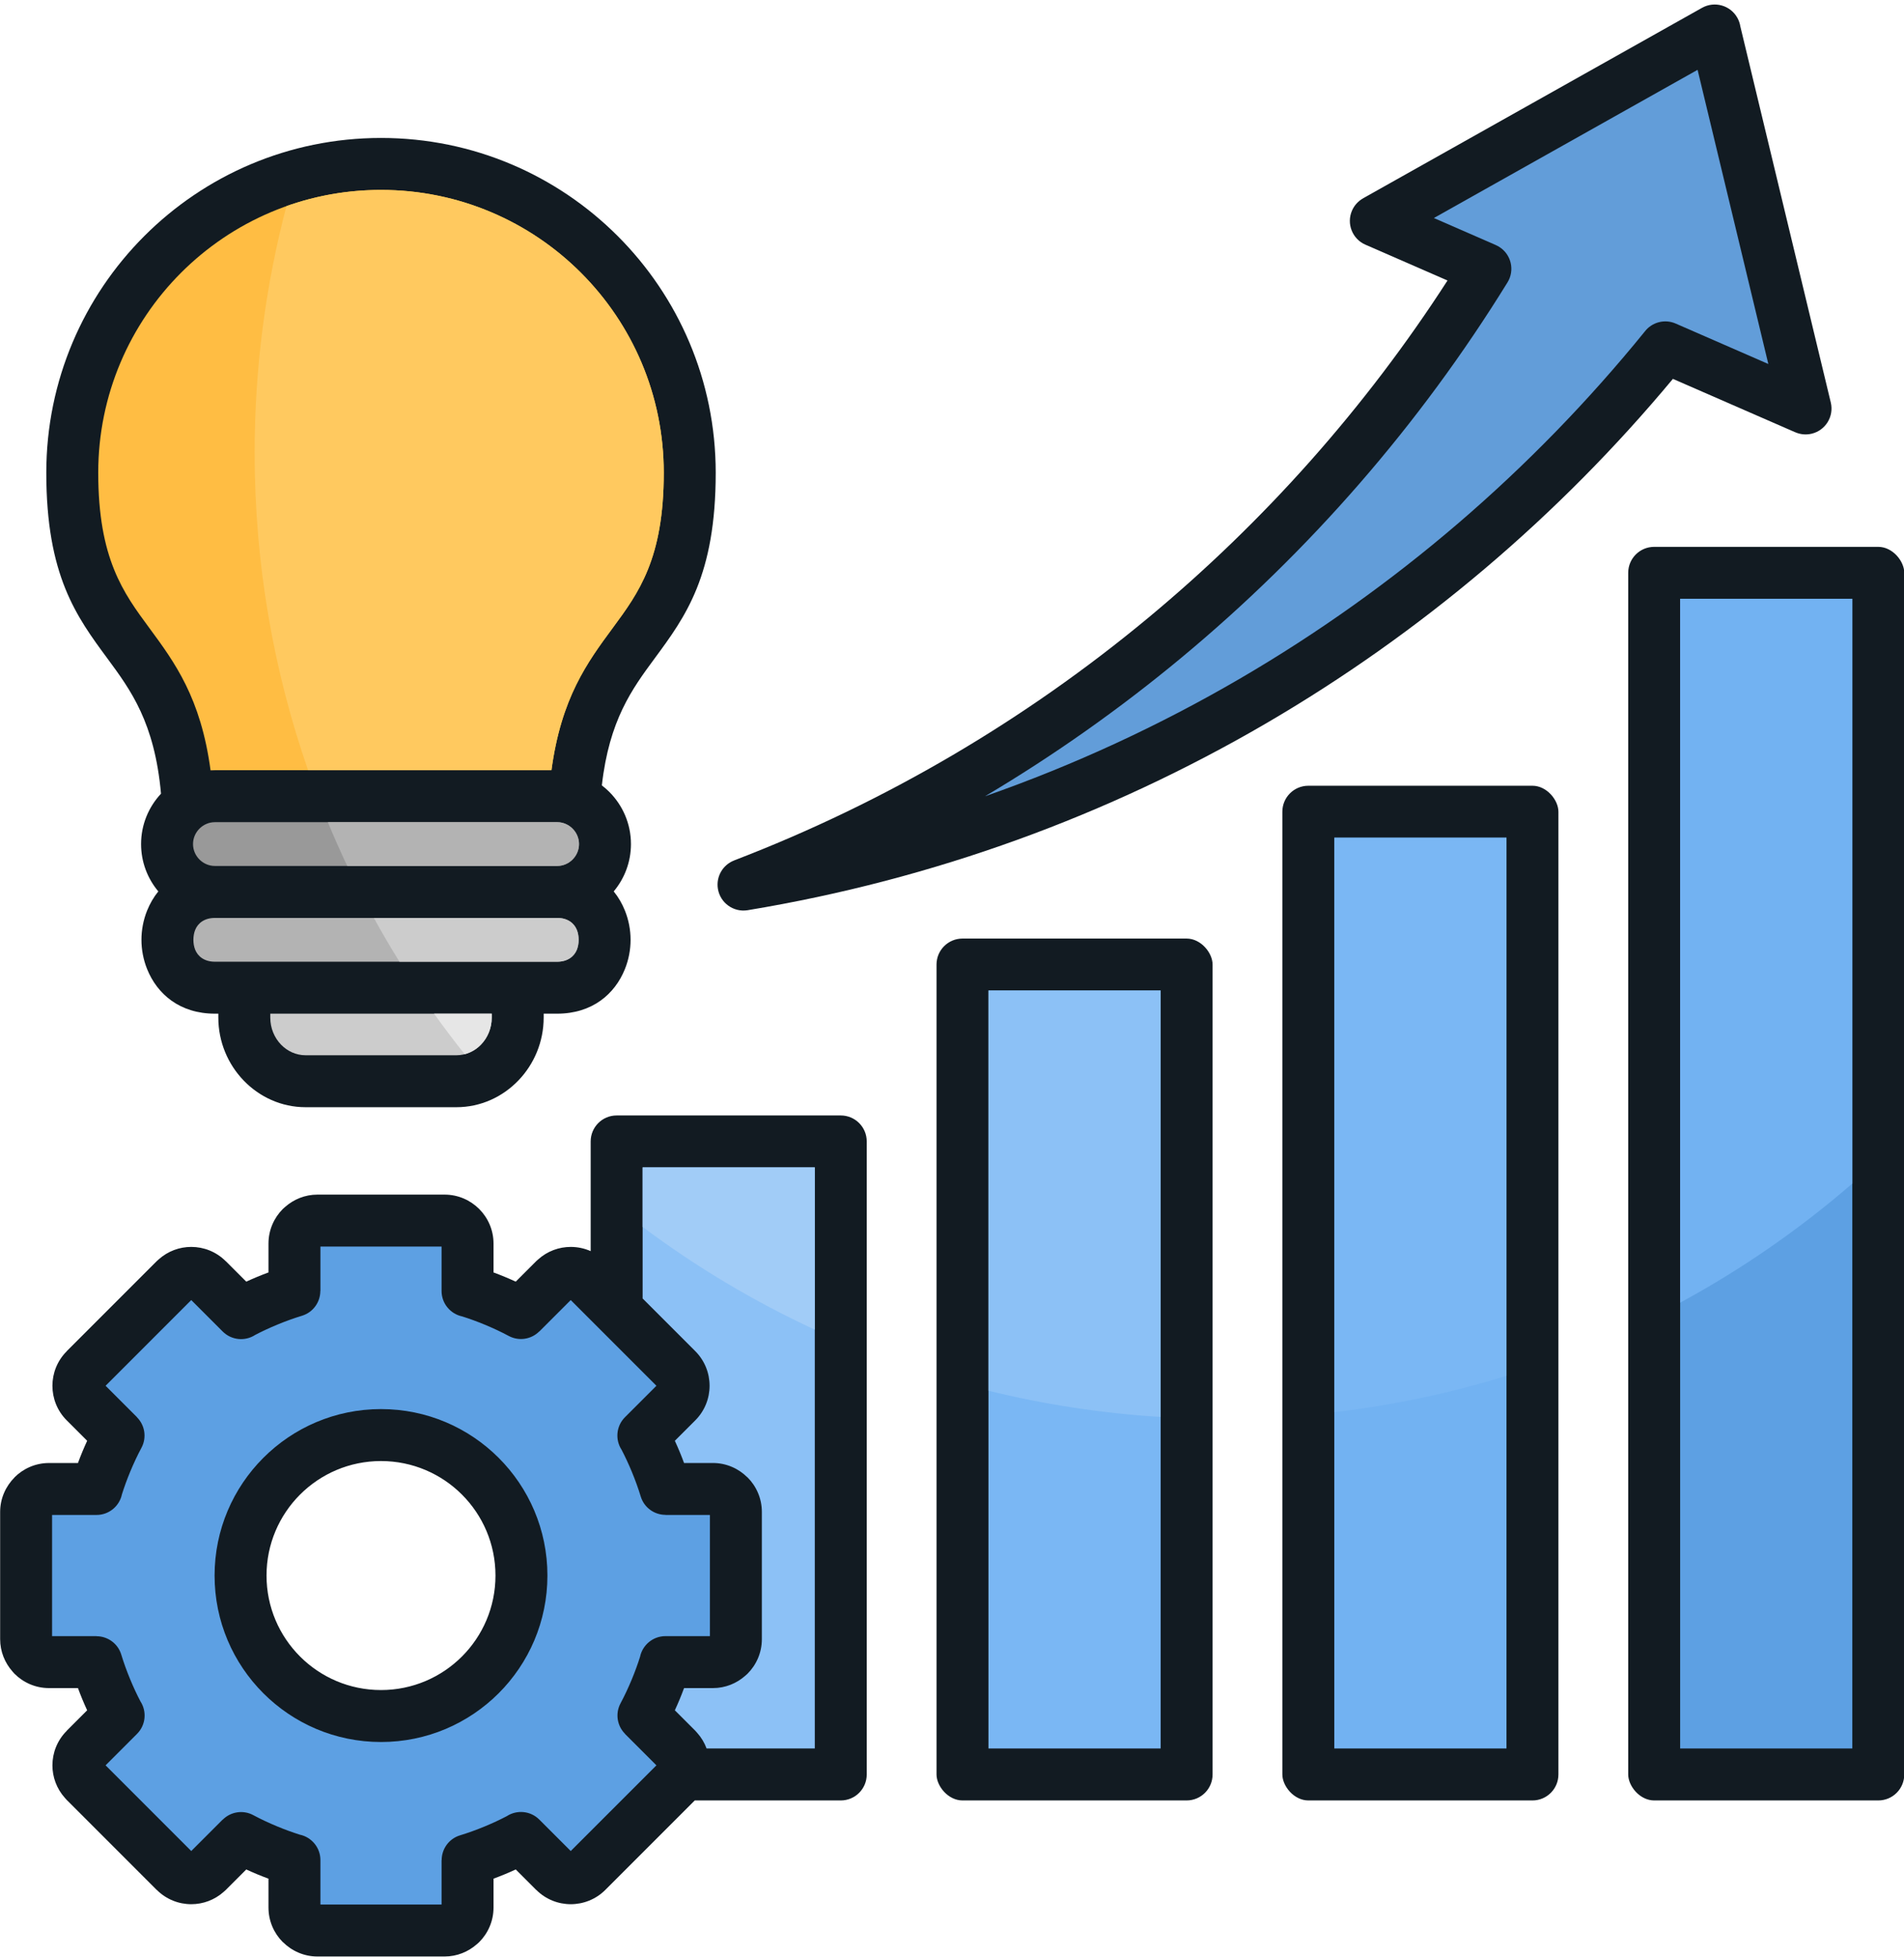 <?xml version="1.0" encoding="UTF-8"?>
<!DOCTYPE svg PUBLIC '-//W3C//DTD SVG 1.0//EN'
          'http://www.w3.org/TR/2001/REC-SVG-20010904/DTD/svg10.dtd'>
<svg data-name="Layer 1" height="481" preserveAspectRatio="xMidYMid meet" version="1.0" viewBox="21.8 15.1 468.3 480.9" width="468" xmlns="http://www.w3.org/2000/svg" xmlns:xlink="http://www.w3.org/1999/xlink" zoomAndPan="magnify"
><g
  ><path d="M172.747,234.091c1.154,1.422,2.074,3.02,2.757,4.72.926,2.305,1.39,4.764,1.39,7.186s-.464,4.88-1.39,7.186c-2.476,6.161-8.047,10.974-16.679,10.974h-3.307v.956c0,6.005-2.384,11.484-6.224,15.473-3.902,4.054-9.295,6.57-15.235,6.57h-37.102c-5.94,0-11.333-2.517-15.235-6.57-3.84-3.989-6.224-9.468-6.224-15.473v-.956h-.84c-8.632,0-14.202-4.813-16.678-10.974-.926-2.305-1.39-4.764-1.39-7.186s.464-4.881,1.39-7.186c.683-1.7,1.603-3.298,2.757-4.72-2.643-3.155-4.239-7.218-4.239-11.639,0-4.781,1.866-9.142,4.903-12.389-1.57-17.505-7.443-25.468-13.191-33.26-7.604-10.307-15.025-20.367-15.025-45.66,0-22.732,9.215-43.313,24.112-58.211,14.898-14.898,35.479-24.113,58.211-24.113s43.313,9.215,58.211,24.113c14.898,14.898,24.113,35.479,24.113,58.211,0,25.293-7.421,35.353-15.025,45.662-5.521,7.485-11.157,15.128-12.98,31.216.645.493,1.256,1.028,1.829,1.6,3.288,3.289,5.329,7.83,5.329,12.83,0,4.422-1.596,8.484-4.239,11.639Z" fill="#121b22" fill-rule="evenodd"
  /></g
  ><g
  ><path d="M433.26,108.061c-28.093,33.761-61.987,62.527-100.153,84.767-38.616,22.503-81.62,38.327-127.425,45.886-3.473.565-6.746-1.792-7.311-5.265-.494-3.039,1.25-5.926,4.021-6.978l-.003-.009c37.265-14.295,71.584-34.556,101.785-59.615,28.585-23.717,53.465-51.705,73.65-82.975l-20.192-8.81c-3.225-1.405-4.699-5.159-3.294-8.384.578-1.326,1.553-2.355,2.724-3.011l-.005-.008,83.369-46.839c3.073-1.722,6.961-.628,8.683,2.445.379.677.622,1.393.737,2.116l22.251,92.504c.813,3.418-1.299,6.847-4.716,7.66-1.396.332-2.793.176-4.014-.357l-.003.007-30.105-13.136Z" fill="#121b22" fill-rule="evenodd"
  /></g
  ><g
  ><path d="M326.719,181.799c38.179-22.248,71.935-51.256,99.627-85.384,1.74-2.266,4.858-3.149,7.595-1.956l22.791,9.945-17.4-72.337-64.864,36.442,15.239,6.649-.002.005c.273.119.54.258.801.419,2.99,1.846,3.917,5.768,2.071,8.758-21.613,35.02-48.784,66.212-80.27,92.337-15.122,12.548-31.246,23.934-48.232,34.022,21.912-7.669,42.87-17.379,62.644-28.902Z" fill="#629dd9" fill-rule="evenodd"
  /></g
  ><g
  ><rect fill="#121b22" height="308.258" rx="6.388" ry="6.388" width="67.899" x="422.266" y="149.367"
  /></g
  ><g
  ><path d="M435.042 162.143H477.389V444.849H435.042z" fill="#5da0e3"
  /></g
  ><g
  ><path d="M477.389,162.143h-42.347v173.08c15.19-8.233,29.382-18.074,42.347-29.294v-143.785Z" fill="#72b2f2" fill-rule="evenodd"
  /></g
  ><g
  ><rect fill="#121b22" height="249.515" rx="6.388" ry="6.388" width="67.9" x="337.203" y="208.11"
  /></g
  ><g
  ><path d="M349.979 220.886H392.327V444.849H349.979z" fill="#72b2f2"
  /></g
  ><g
  ><path d="M392.327,220.886h-42.348v141.258c14.558-1.708,28.717-4.719,42.348-8.937v-132.32Z" fill="#7ab7f4" fill-rule="evenodd"
  /></g
  ><g
  ><path d="M167.08,322.544v-26.969c0-3.528,2.86-6.388,6.388-6.388h55.124c3.528,0,6.388,2.86,6.388,6.388v155.662c0,3.528-2.86,6.388-6.388,6.388h-35.912l-21.994,21.994c-2.345,2.345-5.429,3.518-8.508,3.518-3.063,0-6.138-1.173-8.483-3.518l-.012-.013-.013.013-5.024-5.024c-.904.418-1.805.813-2.702,1.185-.897.372-1.817.731-2.759,1.079v7.104c0,3.316-1.352,6.326-3.53,8.504-.168.168-.344.324-.525.47-2.137,1.901-4.935,3.06-7.979,3.06h-31.284c-3.293,0-6.299-1.356-8.491-3.543l-.013.013c-2.178-2.178-3.53-5.188-3.53-8.504v-7.103c-.94-.347-1.858-.706-2.754-1.077-.899-.373-1.801-.768-2.706-1.187l-5.024,5.024c-.162.162-.331.314-.505.454-2.277,2.042-5.145,3.064-8.003,3.064-3.063,0-6.138-1.173-8.483-3.518l-.012-.013-.013.013-22.121-22.121c-.163-.163-.314-.331-.455-.505-2.042-2.277-3.064-5.145-3.064-8.003,0-3.063,1.173-6.137,3.518-8.483l.013-.012-.013-.013,5.025-5.025c-.418-.904-.813-1.805-1.185-2.702-.372-.897-.731-1.817-1.079-2.758h-7.104c-3.316,0-6.326-1.352-8.504-3.53-.168-.168-.325-.343-.47-.525-1.901-2.137-3.06-4.936-3.06-7.979v-31.283c0-3.293,1.357-6.299,3.543-8.491l-.013-.013c2.178-2.178,5.188-3.53,8.504-3.53h7.104c.347-.941.706-1.859,1.077-2.755.373-.898.768-1.801,1.186-2.706l-5.024-5.024c-2.346-2.346-3.519-5.429-3.519-8.508,0-3.063,1.173-6.137,3.518-8.483l.013-.012-.013-.013,22.121-22.121c.162-.162.331-.313.505-.454,2.277-2.042,5.145-3.064,8.004-3.064,3.063,0,6.138,1.173,8.483,3.518l.012.013.013-.013,5.024,5.024c.904-.418,1.804-.813,2.702-1.184.897-.372,1.817-.732,2.758-1.078v-7.104c0-3.316,1.352-6.326,3.53-8.504.168-.168.343-.324.525-.47,2.137-1.901,4.936-3.06,7.979-3.06h31.284c3.316,0,6.326,1.352,8.504,3.53,2.178,2.178,3.53,5.188,3.53,8.504v7.104c.941.347,1.859.706,2.755,1.077.898.373,1.8.768,2.706,1.186l5.024-5.024c.162-.162.331-.313.505-.454,2.277-2.042,5.145-3.064,8.004-3.064,1.672,0,3.346.346,4.902,1.038h0ZM135.419,382.412c-5.095-5.095-12.134-8.246-19.91-8.246s-14.815,3.151-19.909,8.246c-5.095,5.095-8.246,12.134-8.246,19.91s3.151,14.815,8.246,19.909c5.094,5.095,12.134,8.246,19.909,8.246s14.815-3.151,19.91-8.246c5.095-5.095,8.246-12.134,8.246-19.909s-3.151-14.815-8.246-19.91Z" fill="#121b22" fill-rule="evenodd"
  /></g
  ><g
  ><path d="M195.589,444.849h26.615v-142.886h-42.348v32.231l12.951,12.951c2.346,2.346,3.519,5.43,3.519,8.509s-1.173,6.163-3.518,8.508l-5.025,5.025c.418.904.813,1.805,1.185,2.702.372.897.732,1.816,1.078,2.758h7.105c3.293,0,6.299,1.356,8.491,3.543l.013-.013c2.178,2.178,3.53,5.188,3.53,8.504v31.283c0,3.316-1.352,6.326-3.53,8.504-.168.168-.344.324-.525.47-2.137,1.901-4.935,3.06-7.979,3.06h-7.104c-.346.94-.705,1.858-1.077,2.753-.373.899-.769,1.802-1.187,2.707l5.024,5.024c.162.163.314.331.455.505,1.041,1.16,1.817,2.475,2.327,3.863Z" fill="#8cc1f6" fill-rule="evenodd"
  /></g
  ><g
  ><path d="M222.204,341.86v-39.897h-42.348v14.631c13.13,9.819,27.317,18.298,42.348,25.266Z" fill="#a1ccf7" fill-rule="evenodd"
  /></g
  ><g
  ><rect fill="#121b22" height="211.936" rx="6.388" ry="6.388" width="67.9" x="252.142" y="245.689"
  /></g
  ><g
  ><path d="M264.918 258.465H307.266V444.849H264.918z" fill="#7ab7f4"
  /></g
  ><g
  ><path d="M307.265,258.465h-42.348v98.407c13.688,3.376,27.843,5.56,42.348,6.452v-104.859Z" fill="#8cc1f6" fill-rule="evenodd"
  /></g
  ><g
  ><path d="M130.409,321.423h-29.799v10.928h-.025c.001,2.73-1.769,5.255-4.517,6.088-1.988.605-4.026,1.34-6.102,2.201-1.911.792-3.713,1.632-5.402,2.515-2.475,1.609-5.821,1.328-7.992-.843l-7.731-7.731-21.072,21.072,7.731,7.731-.016.016c1.93,1.928,2.464,4.963,1.114,7.495-.977,1.828-1.902,3.792-2.771,5.887-.784,1.892-1.465,3.752-2.037,5.572-.608,2.894-3.176,5.068-6.251,5.068h-10.928v29.798h10.928v.025c2.73-.001,5.255,1.769,6.088,4.517.605,1.989,1.341,4.026,2.202,6.102.792,1.911,1.632,3.713,2.515,5.402,1.608,2.475,1.327,5.821-.844,7.992l-7.731,7.731,21.072,21.072,7.731-7.731.016.016c1.928-1.93,4.963-2.464,7.495-1.114,1.828.977,3.792,1.903,5.887,2.772,1.892.784,3.751,1.465,5.571,2.037,2.895.608,5.068,3.176,5.068,6.251v10.928h29.799v-10.928h.025c-.001-2.73,1.769-5.255,4.517-6.088,1.989-.605,4.026-1.341,6.102-2.202,1.911-.792,3.713-1.632,5.402-2.515,2.475-1.608,5.821-1.328,7.992.844l7.731,7.731,21.072-21.072-7.731-7.731.016-.016c-1.93-1.928-2.464-4.963-1.114-7.495.977-1.828,1.903-3.793,2.772-5.888.784-1.892,1.465-3.751,2.036-5.571.608-2.895,3.176-5.068,6.251-5.068h10.928v-29.798h-10.928v-.025c-2.73.001-5.255-1.769-6.088-4.517-.605-1.988-1.341-4.025-2.202-6.102-.793-1.911-1.633-3.714-2.515-5.402-1.608-2.476-1.327-5.821.844-7.992l7.732-7.731-14.255-14.255-.087-.087-6.73-6.73-7.731,7.731-.016-.016c-1.928,1.93-4.963,2.464-7.495,1.114-1.828-.977-3.792-1.903-5.887-2.771-1.891-.784-3.751-1.465-5.572-2.037-2.895-.608-5.068-3.176-5.068-6.251v-10.928h0ZM115.509,361.39c11.302,0,21.535,4.582,28.943,11.989,7.407,7.408,11.989,17.641,11.989,28.943s-4.582,21.535-11.989,28.942c-7.407,7.407-17.641,11.989-28.943,11.989s-21.535-4.582-28.942-11.989c-7.407-7.407-11.989-17.64-11.989-28.942s4.582-21.535,11.989-28.943c7.407-7.407,17.64-11.989,28.942-11.989Z" fill="#5da0e3" fill-rule="evenodd"
  /></g
  ><g
  ><path d="M158.805,227.837h.021s.016,0,.016,0c1.468-.004,2.807-.611,3.782-1.586s1.586-2.324,1.586-3.798-.608-2.82-1.586-3.798c-.979-.979-2.324-1.586-3.798-1.586h-84.167c-1.474,0-2.819.608-3.798,1.586s-1.586,2.324-1.586,3.798.608,2.82,1.586,3.798c.979.979,2.324,1.586,3.798,1.586h0s.021,0,.021,0h84.125Z" fill="#999" fill-rule="evenodd"
  /></g
  ><g
  ><path d="M158.805,227.837h.021s.016,0,.016,0c1.468-.004,2.807-.611,3.782-1.586s1.586-2.324,1.586-3.798-.608-2.82-1.586-3.798c-.979-.979-2.324-1.586-3.798-1.586h-56.391c1.506,3.636,3.099,7.227,4.777,10.769h51.592Z" fill="#b3b3b3" fill-rule="evenodd"
  /></g
  ><g
  ><path d="M142.743,264.157h-54.467v.956c0,2.605,1.008,4.955,2.63,6.64,1.561,1.621,3.704,2.628,6.053,2.628h37.102c2.348,0,4.492-1.007,6.052-2.628,1.623-1.686,2.631-4.035,2.631-6.64v-.956Z" fill="#ccc" fill-rule="evenodd"
  /></g
  ><g
  ><path d="M142.743,264.157h-14.184c2.423,3.391,4.939,6.711,7.532,9.967,1.541-.396,2.925-1.232,4.022-2.371,1.623-1.686,2.631-4.035,2.631-6.64v-.956Z" fill="#e6e6e6" fill-rule="evenodd"
  /></g
  ><g
  ><path d="M74.659,240.613c-2.582,0-4.188,1.289-4.851,2.94-.294.732-.442,1.57-.442,2.445s.147,1.712.442,2.445c.663,1.65,2.269,2.94,4.851,2.94h84.166c2.582,0,4.189-1.29,4.852-2.94.294-.732.441-1.57.441-2.445s-.147-1.712-.442-2.445c-.662-1.647-2.262-2.934-4.834-2.94h-84.184Z" fill="#b3b3b3" fill-rule="evenodd"
  /></g
  ><g
  ><path d="M120.054,251.382h38.771c2.582,0,4.189-1.29,4.852-2.94.294-.732.441-1.57.441-2.445s-.147-1.712-.442-2.445c-.662-1.647-2.262-2.934-4.834-2.94h-45.096c2.009,3.65,4.115,7.239,6.307,10.769Z" fill="#ccc" fill-rule="evenodd"
  /></g
  ><g
  ><path d="M74.659,204.293h82.772c2.406-17.818,8.814-26.507,15.096-35.023,6.341-8.596,12.529-16.985,12.529-38.126,0-19.205-7.785-36.593-20.37-49.178-12.585-12.585-29.972-20.37-49.178-20.37s-36.593,7.785-49.178,20.37c-12.585,12.585-20.369,29.973-20.369,49.178,0,21.141,6.188,29.529,12.529,38.125,6.288,8.523,12.702,17.219,15.099,35.056.354-.021.71-.032,1.068-.032Z" fill="#ffbd43" fill-rule="evenodd"
  /></g
  ><g
  ><path d="M97.574,204.293h59.858c2.406-17.818,8.814-26.507,15.096-35.023,6.341-8.596,12.529-16.985,12.529-38.126,0-19.205-7.785-36.593-20.37-49.178-12.585-12.585-29.972-20.37-49.178-20.37-8.155,0-15.982,1.404-23.253,3.983-5.097,19.361-7.824,39.684-7.824,60.646,0,27.35,4.636,53.615,13.142,78.068Z" fill="#ffc95f" fill-rule="evenodd"
  /></g
></svg
>

